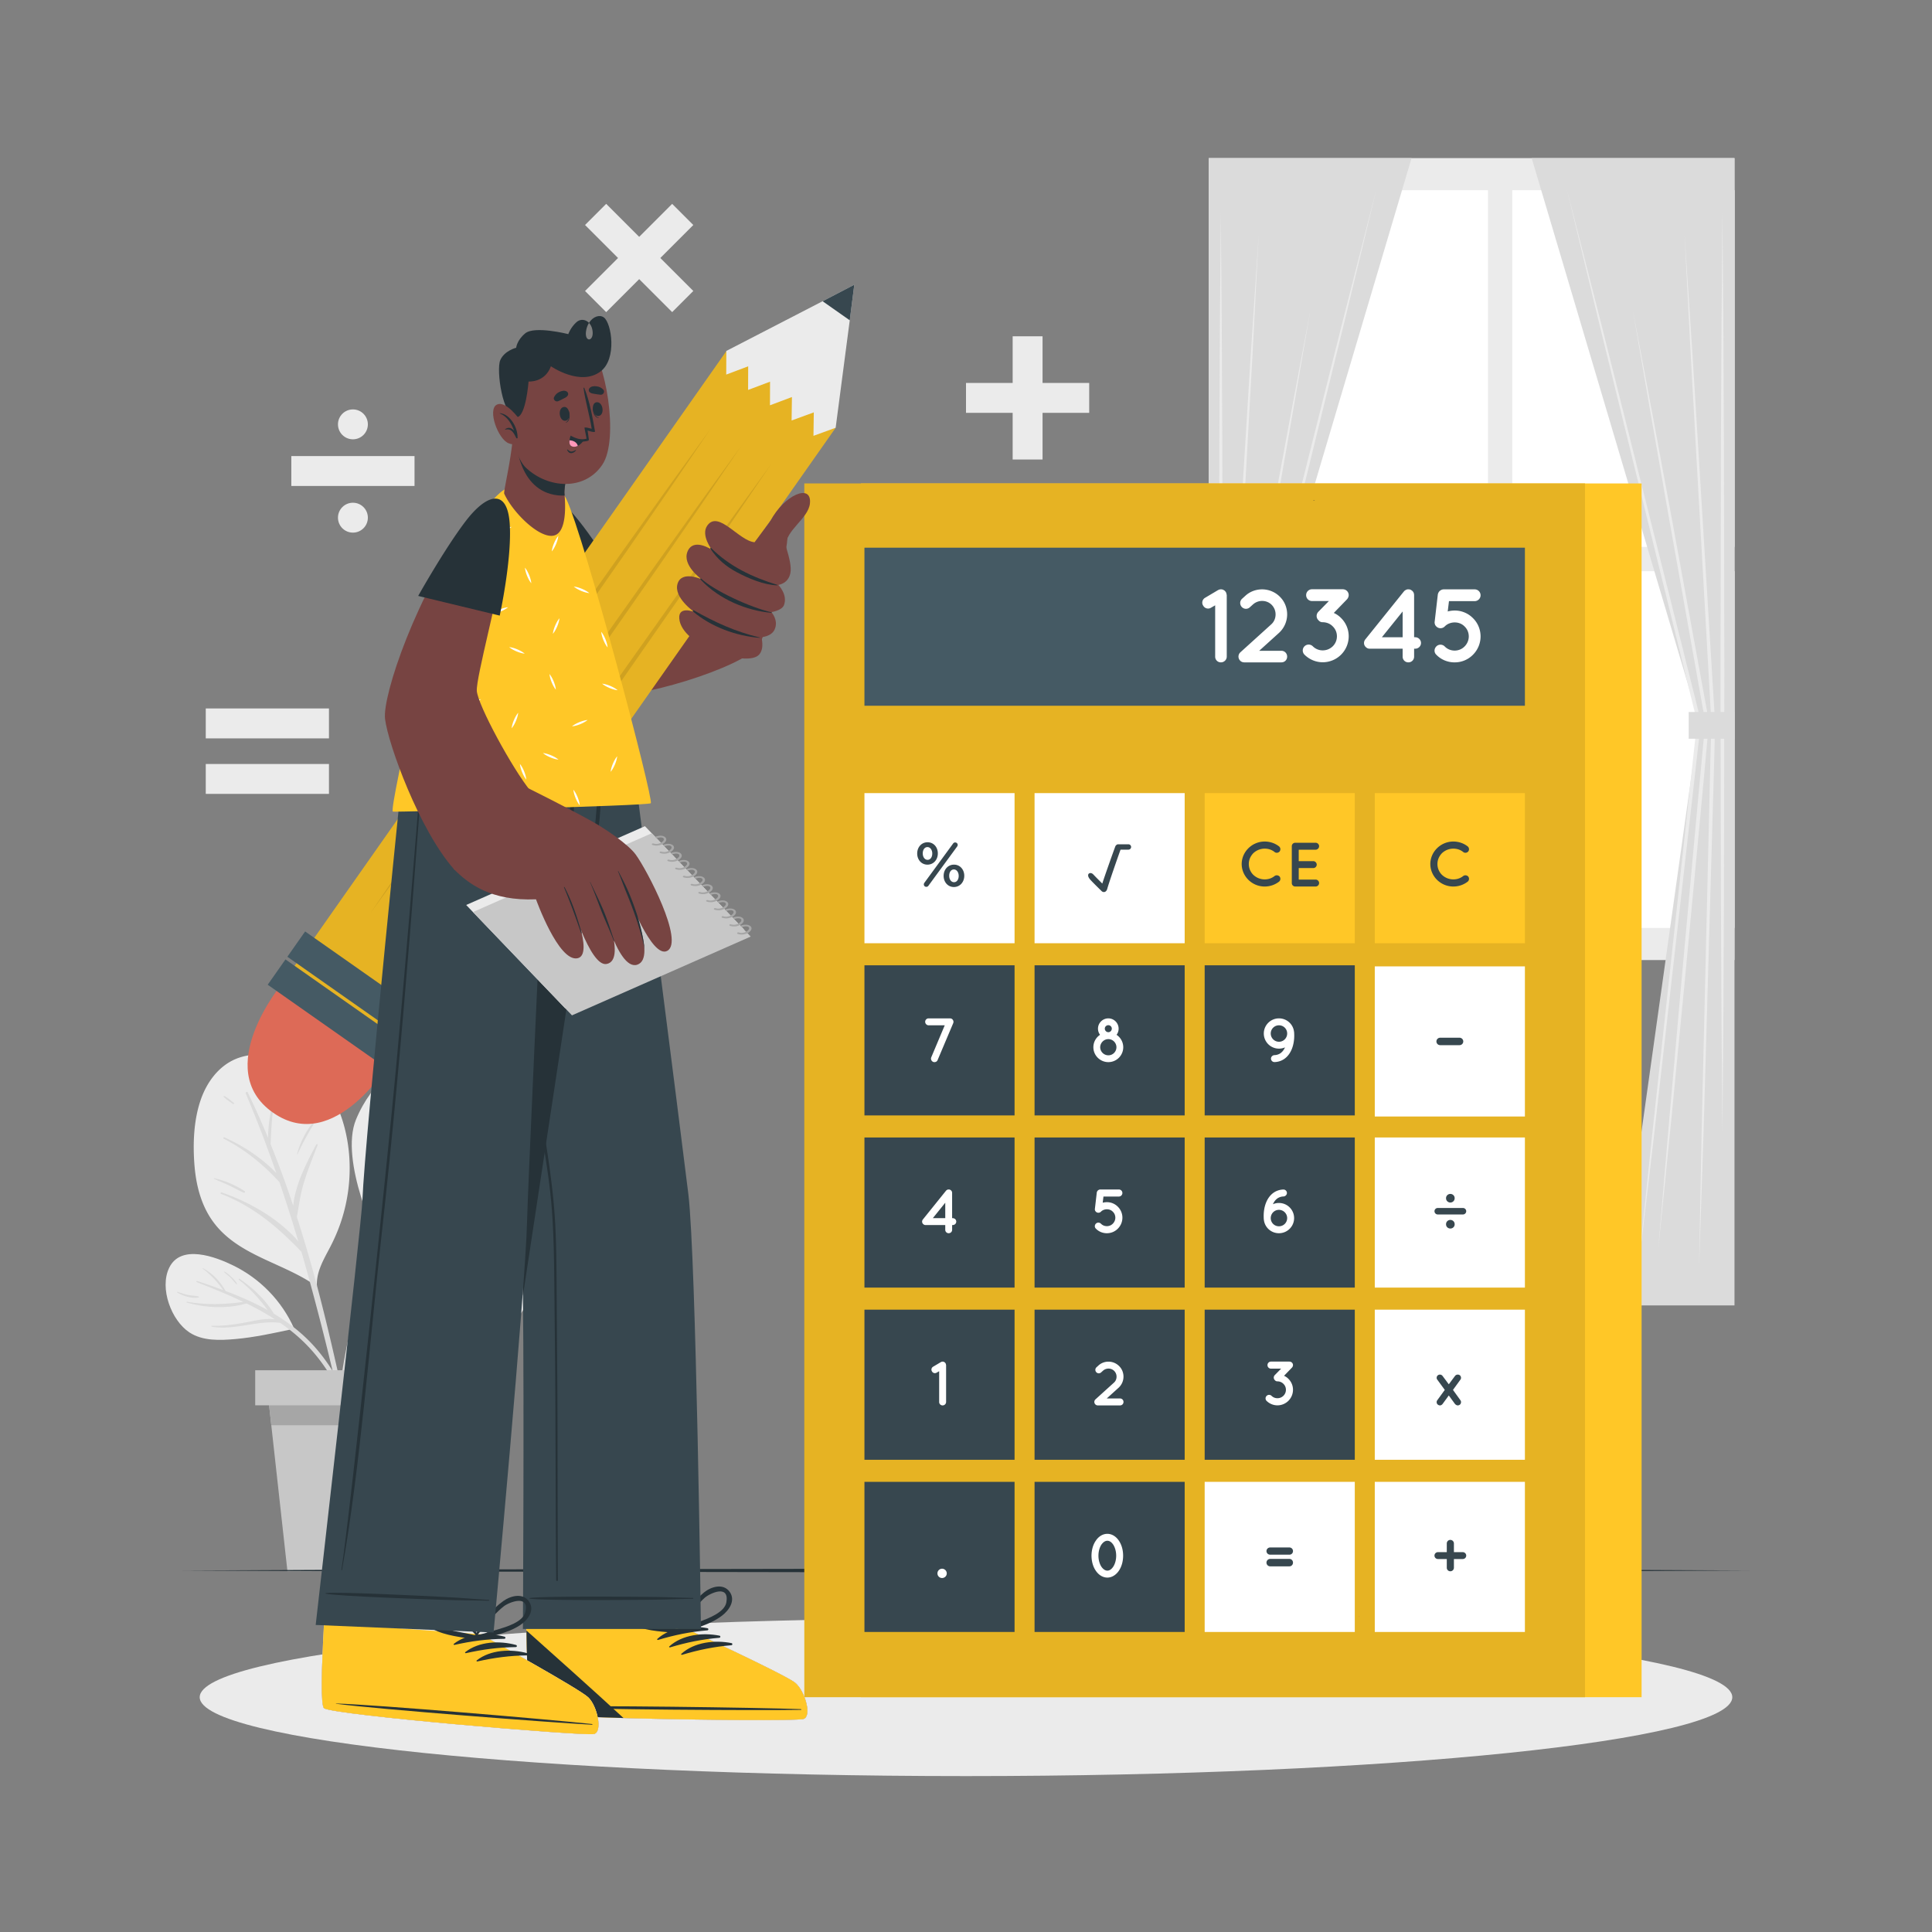 <svg viewBox="0 0 500 500" style="enable-background:new 0 0 500 500" xml:space="preserve" xmlns="http://www.w3.org/2000/svg"><rect x="0" y="0" width="500" height="500" fill="#808080" stroke="none"/><path transform="rotate(-180 380.854 144.688)" style="fill:#ebebeb" d="M312.824 40.915h136.061v207.548H312.824z"></path><path transform="rotate(-180 420.13 95.386)" style="fill:#fff" d="M391.375 49.228h57.51v92.316h-57.51z"></path><path transform="rotate(-180 356.331 95.386)" style="fill:#fff" d="M327.576 49.228h57.51v92.316h-57.51z"></path><path transform="rotate(-180 420.13 193.99)" style="fill:#fff" d="M391.375 147.833h57.51v92.316h-57.51z"></path><path transform="rotate(-180 356.331 193.99)" style="fill:#fff" d="M327.576 147.833h57.51v92.316h-57.51z"></path><path style="fill:#dbdbdb" d="M365.312 40.915h-52.488v296.93h30.38l-21.206-151.092z"></path><path style="fill:#ebebeb" d="m356.218 48.941-8.32 34.511-8.469 34.474-16.949 68.946.011-.174 7.84 72.052 3.914 36.027 3.757 36.045-4.246-35.99-4.088-36.008-8.164-72.017-.01-.088.022-.086 17.271-68.866 8.642-34.431zM315.947 55.032l.243 29.779.14 29.778.117 59.557-.115 59.557-.14 29.779-.245 29.778-.244-29.778-.14-29.779-.115-59.557.116-59.557.14-29.778z"></path><path style="fill:#ebebeb" d="m325.754 60.612-1.629 31.652-1.767 31.644-3.56 63.287.001-.04c.353 11.751.575 23.506.869 35.259l.831 35.26.831 35.26.667 35.264-1.172-35.251-1.009-35.255-1.008-35.255c-.319-11.752-.71-23.503-.971-35.257v-.022l.001-.019 3.876-63.268 1.951-31.633 2.089-31.626z"></path><path style="fill:#ebebeb" d="m332.587 323.631-3.436-34.164-3.327-34.174c-2.131-22.791-4.346-45.574-6.401-68.371l-.006-.066.011-.063 9.732-53.211 4.936-26.592 5.011-26.579-4.594 26.654-4.669 26.641-9.479 53.256.005-.128c2.175 22.787 4.19 45.588 6.289 68.382l3.018 34.202 2.91 34.213z"></path><path transform="rotate(-180 318.75 187.723)" style="fill:#dbdbdb" d="M312.824 184.263h11.853v6.919h-11.853z"></path><path style="fill:#dbdbdb" d="M396.396 40.915h52.489v296.93h-30.38l21.206-151.092z"></path><path style="fill:#ebebeb" d="m405.49 48.941 8.79 34.395 8.641 34.431 17.272 68.866.022.086-.011.088-8.164 72.017-4.088 36.008-4.245 35.99 3.756-36.045 3.914-36.027 7.84-72.052.012.174-16.949-68.946-8.469-34.474zM445.761 55.032l.243 29.779.14 29.778.117 59.557-.115 59.557-.14 29.779-.245 29.778-.245-29.778-.139-29.779-.115-59.557.116-59.557.14-29.778z"></path><path style="fill:#ebebeb" d="m435.954 60.612 2.089 31.625 1.951 31.633 3.876 63.268.001.019v.022c-.26 11.754-.651 23.504-.97 35.257l-1.009 35.255-1.009 35.255-1.172 35.251.667-35.264.831-35.26.831-35.26c.294-11.753.516-23.508.869-35.259l.001.04-3.56-63.287-1.767-31.644-1.629-31.651z"></path><path style="fill:#ebebeb" d="m429.121 323.631 2.909-34.213 3.018-34.202c2.099-22.794 4.113-45.595 6.289-68.382l.005.128-9.479-53.256-4.669-26.641-4.594-26.654 5.011 26.579 4.936 26.592 9.732 53.211.012.063-.006.066c-2.055 22.798-4.27 45.581-6.401 68.371l-3.327 34.174-3.436 34.164z"></path><path style="fill:#dbdbdb" d="M437.031 184.263h11.853v6.919h-11.853z"></path><path style="fill:#ebebeb" d="M90.399 299.46a43.69 43.69 0 0 1-2.14 16.691c-.834 2.502-1.898 4.894-3.139 7.21-1.569 2.963-3.193 5.849-3.117 9.229.307.241-.801.121-.812-.208-8.571-5.794-19.994-7.616-26.249-16.494-2.963-4.203-4.225-9.339-4.62-14.409-.428-5.52-.198-11.577 1.624-16.845 1.536-4.455 4.532-8.637 8.977-10.535 4.587-1.953 10.348-1.317 14.881.483 9.778 3.885 13.926 15.079 14.595 24.878z"></path><path style="fill:#dbdbdb" d="M89.884 366.174c-.91-4.172-1.817-8.344-2.759-12.508-1.846-8.157-3.79-16.292-6.016-24.354a363.445 363.445 0 0 0-4.289-14.374c.544-2.87.893-5.745 1.738-8.583 1.018-3.417 2.365-6.691 3.641-10.013.078-.204-.252-.341-.353-.149-2.374 4.53-5.463 10.323-5.956 15.868a266.159 266.159 0 0 0-5.856-15.965c.191-4.328.356-8.523 1.385-12.814.046-.193-.247-.275-.298-.082-.955 3.595-1.731 7.47-1.751 11.27a215.969 215.969 0 0 0-5.248-11.735c-.169-.348-.656-.043-.511.299 2.869 6.746 5.483 13.61 7.897 20.546-3.784-3.914-8.49-7.02-13.427-9.223-.217-.097-.41.213-.19.326 5.591 2.86 10.178 6.648 14.425 11.237a409.249 409.249 0 0 1 4.88 15.324c-5.185-5.931-12.582-10.141-19.857-12.653-.248-.086-.345.296-.107.389 8.392 3.25 14.692 8.636 20.775 14.992a474.514 474.514 0 0 1 1.767 6.239 752.154 752.154 0 0 1 6.121 23.794c.919 3.817 1.818 7.638 2.696 11.465.944 4.117 1.596 8.437 2.929 12.444.127.383.8.349.749-.101-.439-3.908-1.548-7.799-2.385-11.639z"></path><path style="fill:#dbdbdb" d="M80.737 290.822a22.343 22.343 0 0 0-3.849 7.798c-.02.073.092.125.125.053a69.684 69.684 0 0 1 4.109-7.626c.155-.251-.216-.445-.385-.225zM63.305 308.266c-2.218-1.499-5.218-2.778-7.836-3.329-.072-.015-.126.088-.053.125 1.252.636 2.582 1.116 3.852 1.72 1.276.607 2.51 1.319 3.803 1.883.269.118.485-.229.234-.399zM60.532 285.451c-.773-.603-1.588-1.362-2.465-1.797-.138-.068-.276.098-.166.215.666.716 1.629 1.284 2.423 1.851.157.112.362-.15.208-.269z"></path><path style="fill:#ebebeb" d="M118.105 316.795c-6.546 1.668-13.119 3.189-19.662 4.835-.568.147-10.688-21.241-6.313-31.884 4.044-9.852 12.701-17.005 22.807-20.01 4.682-1.389 10.413-2.485 15.252-1.218 4.302 1.13 7.228 4.801 8.479 8.937 1.704 5.622.806 12.213-.46 17.836-1.176 5.213-3.3 10.31-6.935 14.3-3.597 3.951-8.066 5.905-13.168 7.204z"></path><path style="fill:#dbdbdb" d="M128.264 297.241c-4.201 1.917-8.434 3.259-12.882 4.499-2.785.777-5.897 1.454-8.589 2.735 2.97-5.986 6.201-11.833 9.615-17.619 4.227-1.047 8.697-2.761 11.965-5.597.178-.155-.033-.406-.225-.281-3.543 2.302-7.403 3.616-11.281 5.115a393.856 393.856 0 0 1 2.801-4.662c.264-.431-.326-.893-.64-.476-3.582 4.761-6.836 9.829-9.797 15.081-.498-4.756-.564-9.373-.113-14.173.011-.123-.164-.139-.187-.021-.999 5.056-1.171 10.442-.448 15.551-2.446 4.441-4.695 9-6.735 13.625-.628-2.851-1.479-5.667-2.008-8.538-.761-4.131-1.031-8.32-.443-12.492.017-.122-.163-.138-.187-.021-1.545 7.376-.728 15.806 1.822 22.971a202.975 202.975 0 0 0-3.39 8.391c-5.4 14.37-8.964 29.264-10.341 44.558-.032.353.491.409.545.061 2.345-14.964 6.033-29.806 11.375-43.989 2.097-5.568 4.471-10.961 7.05-16.243 3.865-.98 7.733-2.364 11.537-3.517 3.712-1.125 7.523-2.446 10.692-4.734.124-.088 0-.287-.136-.224z"></path><path style="fill:#dbdbdb" d="M134.535 291.388c-4.012 1.253-7.84 3.077-11.849 4.349-.188.06-.091.357.097.326 4.217-.7 8.416-1.831 11.894-4.443.133-.1-.003-.276-.142-.232zM102.556 281.588c.056-.208-.246-.34-.319-.127-1.228 3.605-2.128 7.447-1.218 11.217.036.148.265.161.28-.007.338-3.749.271-7.413 1.257-11.083zM119.236 273.8c-1.392 1.641-1.964 4.026-1.959 6.136 0 .139.219.229.264.066.564-2.068 1.444-3.938 2.163-5.94.106-.294-.27-.494-.468-.262z"></path><path style="fill:#ebebeb" d="M138.713 331.718c-1.898 6.025-6.409 14.354-13.553 14.42-4.631.044-9.295-.505-13.937-.571-4.971-.077-9.953-.066-14.913.23-.406.022.595-14.886 12.543-22.145 3.347-2.034 7.44-2.678 11.237-3.501 4.346-.944 8.823-1.58 13.278-1.383 2.743.11 5.026.691 6.003 3.501 1.021 2.941.253 6.585-.658 9.449z"></path><path style="fill:#dbdbdb" d="M133.573 324.178a162.438 162.438 0 0 0-8.746 2.53c.779-.807 1.539-1.626 2.408-2.349 1.251-1.04 2.628-1.871 3.971-2.782.112-.076.045-.292-.099-.235-2.65 1.041-5.404 3.216-7.046 5.604a148.835 148.835 0 0 0-10.69 3.888 40.245 40.245 0 0 0-6.845 3.604c.763-1.475 1.458-2.988 2.477-4.309 1.585-2.055 3.731-3.2 5.807-4.659.196-.138.03-.414-.186-.318-4.688 2.083-7.539 5.465-9.317 10.104-2.451 1.748-4.694 3.788-6.777 6.154-7.905 8.979-14.13 20.925-14.153 33.115-.001.291.466.373.522.071 2.243-12.108 7.025-22.982 15.075-32.38a40.1 40.1 0 0 1 1.738-1.897c2.174-.228 4.327-.518 6.531-.485 2.544.038 5.067.374 7.599.58 4.171.339 8.783.388 12.545-1.71.166-.092.054-.381-.132-.313-8.387 3.05-17.184-.819-25.591 1 3.587-3.44 7.661-6.032 12.398-7.996.256-.106.514-.205.771-.309 5.382.647 11.066 2.049 16.307.3.156-.052.093-.288-.068-.248-5.065 1.265-9.923-.326-14.921-.579 5.443-2.119 10.989-3.805 16.45-5.909.458-.18.469-.6-.028-.472z"></path><path style="fill:#dbdbdb" d="M135.948 329.477c-2.628.432-5.193.446-7.835.594-.06.003-.079.095-.015.109 2.576.579 5.395.222 7.904-.505.13-.037.074-.219-.054-.198zM118.253 324.31c-1.429.494-2.759 1.706-3.878 2.696-.136.121.047.366.197.256a43.05 43.05 0 0 1 2.017-1.37c.623-.402 1.318-.722 1.889-1.195.178-.148-.012-.461-.225-.387z"></path><path style="fill:#ebebeb" d="M76.067 343.708c.088.198-.198.384-.307.176-.011 0-.011 0-.011-.011-.044.055-.099.11-.187.121-4.828 1.042-9.679 2.107-14.595 2.546-3.951.351-8.505.571-11.962-1.723-4.686-3.106-7.769-11.413-5.234-16.691 2.996-6.266 12.027-2.864 16.559-.637 6.969 3.402 12.565 9.152 15.737 16.219z"></path><path style="fill:#dbdbdb" d="M79.571 346.605c-2.658-2.6-5.598-4.766-8.715-6.634-2.137-3.627-5.416-6.639-8.838-9.007-.171-.118-.318.153-.16.274 2.95 2.271 5.253 4.936 7.447 7.834-3.487-1.945-7.174-3.548-10.934-4.973-1.309-2.402-3.442-4.648-5.873-5.885-.049-.025-.111.043-.062.081 2.12 1.66 3.822 3.383 5.305 5.567a193.115 193.115 0 0 0-6.708-2.345c-.202-.067-.278.24-.087.314 3.992 1.56 8.073 3.205 12.028 5.102-4.993.67-9.489.825-14.567-.043-.133-.023-.192.168-.057.207 4.9 1.398 10.517 1.657 15.456.231 2.523 1.24 4.986 2.593 7.331 4.106-1.963-.255-3.937.089-5.925.485-3.469.689-6.861 1.301-10.412 1.179-.132-.004-.167.213-.032.236 6.04 1.039 11.752-1.706 17.739-.992 2.217 1.524 4.314 3.206 6.235 5.092 3.762 3.693 6.773 8.107 9.094 12.831 2.52 5.129 3.887 10.567 5.924 15.866a.193.193 0 0 0 .372-.103c-1.745-10.449-6.948-21.974-14.561-29.423z"></path><path style="fill:#dbdbdb" d="M61.353 332.275c-.352-.721-.968-1.335-1.547-1.877-.506-.474-1.124-1.087-1.783-1.335-.061-.023-.094.059-.058.1.495.562 1.185.974 1.719 1.512.539.542.984 1.176 1.529 1.708.075.075.184-.018.14-.108zM51.39 335.519c-.895-.225-1.844-.209-2.754-.395-.922-.188-1.778-.517-2.67-.8-.117-.037-.186.135-.083.196 1.47.873 3.79 1.616 5.507 1.279.144-.027.135-.247 0-.28z"></path><path style="fill:#c7c7c7" d="m108.297 357.671-.985 11.188-3.343 37.772H74.388l-4.177-37.772-1.233-11.188z"></path><path style="fill:#a6a6a6" d="m108.297 357.671-.985 11.188H70.211l-1.233-11.188z"></path><path style="fill:#c7c7c7" d="M66.048 354.62h45.178v9.076H66.048z"></path><path style="fill:#ebebeb" d="M250 99.107h31.886v7.737H250z"></path><path transform="rotate(90 265.943 102.976)" style="fill:#ebebeb" d="M250 99.107h31.886v7.737H250z"></path><path style="fill:#ebebeb" d="M75.392 118.031h31.886v7.737H75.392z"></path><circle style="fill:#ebebeb" r="3.869" cy="109.825" cx="91.335"></circle><circle style="fill:#ebebeb" r="3.869" cy="133.974" cx="91.335"></circle><path transform="rotate(-45.001 165.421 66.77)" style="fill:#ebebeb" d="M149.478 62.899h31.886v7.737h-31.886z"></path><path transform="rotate(45.001 165.423 66.766)" style="fill:#ebebeb" d="M149.478 62.899h31.886v7.737h-31.886z"></path><path style="fill:#ebebeb" d="M53.251 197.72h31.886v7.737H53.251zM53.251 183.352h31.886v7.737H53.251zM448.314 439.233c0 11.277-88.788 20.418-198.314 20.418S51.686 450.51 51.686 439.233 140.474 418.814 250 418.814s198.314 9.142 198.314 20.419z"></path><path style="fill:#263238" d="m46.985 406.445 50.754-.243 50.754-.088L250 405.946l101.507.167 50.754.087 50.754.245-50.754.245-50.754.088-101.507.166-101.507-.168-50.754-.088z"></path><path style="fill:#ffc727" d="M222.797 125.115h202.047v314.118H222.797z"></path><path style="fill:#ffc727" d="M208.157 125.115h202.047v314.118H208.157z"></path><path style="opacity:.1" d="M208.157 125.115h202.047v314.118H208.157z"></path><path style="fill:#fff" d="M223.718 205.258h38.851v38.851h-38.851zM267.743 205.258h38.851v38.851h-38.851z"></path><path style="fill:#ffc727" d="M311.768 205.258h38.851v38.851h-38.851zM355.793 205.258h38.851v38.851h-38.851z"></path><path style="fill:#37474f" d="M223.718 249.818h38.851v38.851h-38.851zM267.743 249.818h38.851v38.851h-38.851zM311.768 249.818h38.851v38.851h-38.851z"></path><path style="fill:#fff" d="M355.793 250.099h38.851v38.851h-38.851z"></path><path style="fill:#37474f" d="M223.718 294.379h38.851v38.851h-38.851zM267.743 294.379h38.851v38.851h-38.851zM311.768 294.379h38.851v38.851h-38.851z"></path><path style="fill:#fff" d="M355.793 294.379h38.851v38.851h-38.851z"></path><path style="fill:#37474f" d="M223.718 338.939h38.851v38.851h-38.851zM267.743 338.939h38.851v38.851h-38.851zM311.768 338.939h38.851v38.851h-38.851z"></path><path style="fill:#fff" d="M355.793 338.939h38.851v38.851h-38.851z"></path><path style="fill:#37474f" d="M223.718 383.5h38.851v38.851h-38.851zM267.743 383.5h38.851v38.851h-38.851z"></path><path style="fill:#fff" d="M311.768 383.5h38.851v38.851h-38.851zM355.793 383.5h38.851v38.851h-38.851z"></path><path style="fill:#37474f" d="M237.371 220.906v-.032c0-1.585 1.083-2.895 2.685-2.895 1.601 0 2.652 1.31 2.652 2.863v.032c0 1.569-1.067 2.895-2.685 2.895-1.585 0-2.652-1.311-2.652-2.863zm3.898 0v-.032c0-.906-.518-1.65-1.246-1.65-.76 0-1.213.744-1.213 1.618v.032c0 .922.518 1.65 1.246 1.65.76-.001 1.213-.745 1.213-1.618zm-2.038 7.553 7.424-10.141c.113-.194.323-.291.55-.291.356 0 .647.275.647.631a.728.728 0 0 1-.146.42l-7.424 10.141a.663.663 0 0 1-.566.292.622.622 0 0 1-.631-.631c0-.162.065-.308.146-.421zm4.982-1.763v-.032c0-1.585 1.083-2.895 2.685-2.895 1.585 0 2.653 1.31 2.653 2.863v.033c0 1.569-1.083 2.895-2.685 2.895-1.586-.001-2.653-1.311-2.653-2.864zm3.898 0v-.032c0-.906-.518-1.65-1.246-1.65-.76 0-1.213.744-1.213 1.617v.033c0 .922.518 1.649 1.245 1.649.761.001 1.214-.743 1.214-1.617zM321.346 223.607c.017-3.203 2.701-5.807 5.936-5.823 1.423 0 2.717.469 3.736 1.262.388.323.452.89.161 1.294-.323.404-.922.469-1.294.178-.711-.582-1.6-.89-2.603-.89a4.283 4.283 0 0 0-2.912 1.165c-.728.744-1.181 1.714-1.181 2.814s.453 2.103 1.181 2.814a4.288 4.288 0 0 0 2.912 1.165c1.003 0 1.876-.308 2.603-.89.372-.275.971-.211 1.294.178.291.404.227.987-.161 1.294a6.059 6.059 0 0 1-3.736 1.262c-3.235 0-5.92-2.604-5.936-5.823zM334.315 228.54v-9.543c0-.501.388-.89.89-.89h5.289c.469 0 .89.389.89.89a.913.913 0 0 1-.89.906h-4.384v2.96h3.768c.485 0 .89.42.89.89a.9.9 0 0 1-.89.906h-3.768v2.976h4.384c.469 0 .89.404.89.906a.91.91 0 0 1-.89.89h-5.241c-.032 0-.032-.016-.032-.016l-.016.016a.889.889 0 0 1-.89-.891zM370.165 223.607c.017-3.203 2.701-5.807 5.937-5.823 1.423 0 2.717.469 3.736 1.262.388.323.452.89.161 1.294-.323.404-.922.469-1.294.178-.711-.582-1.601-.89-2.603-.89a4.279 4.279 0 0 0-2.911 1.165c-.729.744-1.182 1.714-1.182 2.814s.453 2.103 1.182 2.814a4.283 4.283 0 0 0 2.911 1.165c1.003 0 1.876-.308 2.603-.89.372-.275.971-.211 1.294.178.291.404.227.987-.161 1.294a6.059 6.059 0 0 1-3.736 1.262c-3.236 0-5.92-2.604-5.937-5.823z"></path><path style="fill:#fff" d="m246.695 264.784-4.043 9.56c-.129.339-.453.533-.825.533a.886.886 0 0 1-.339-.065c-.453-.21-.663-.728-.485-1.165l3.494-8.297h-4.173c-.485 0-.89-.421-.89-.906 0-.501.404-.89.89-.89h5.548c.048 0 .097 0 .162.017.113.017.227.081.34.13l.048.048a.127.127 0 0 1 .064.065c.017.033.049.049.065.065a.22.22 0 0 0 .048.064.164.164 0 0 1 .033.081c.016.032.032.048.064.081 0 .016.016.064.016.08.016.033.016.049.032.081.017.113.017.243 0 .356a2.232 2.232 0 0 1-.049.162zM290.696 271.027a3.86 3.86 0 0 1-3.85 3.85c-2.135 0-3.882-1.73-3.882-3.85 0-1.342.679-2.522 1.73-3.219a2.613 2.613 0 0 1-.534-1.601c0-1.456 1.197-2.653 2.685-2.653a2.664 2.664 0 0 1 2.652 2.653 2.61 2.61 0 0 1-.534 1.601 3.883 3.883 0 0 1 1.733 3.219zm-1.763 0c0-1.148-.938-2.103-2.086-2.103-1.165 0-2.103.954-2.119 2.103a2.12 2.12 0 0 0 2.119 2.087 2.091 2.091 0 0 0 2.086-2.087zm-3.009-4.819c0 .501.404.922.922.922.485 0 .89-.421.89-.922a.898.898 0 0 0-.89-.89c-.517 0-.922.405-.922.89zM327.07 267.47a3.921 3.921 0 0 1 3.931-3.915 3.903 3.903 0 0 1 3.897 3.511c0 .016 0 .016.017.032.016.307.032.614.032.922 0 1.083-.162 2.248-.566 3.315-.404 1.067-1.067 2.087-2.086 2.766a4.633 4.633 0 0 1-2.427.761.902.902 0 0 1-.938-.857c-.017-.485.371-.89.873-.939a2.96 2.96 0 0 0 1.521-.453 3.303 3.303 0 0 0 1.019-1.132c.081-.129.146-.274.211-.421a3.805 3.805 0 0 1-1.553.324 3.921 3.921 0 0 1-3.931-3.914zm1.795 0c0 1.164.954 2.135 2.136 2.135 1.181 0 2.118-.971 2.118-2.135a2.105 2.105 0 0 0-2.118-2.119 2.12 2.12 0 0 0-2.136 2.119z"></path><path style="fill:#37474f" d="M371.744 269.533a.97.97 0 0 1 .954-.971h5.041a.97.97 0 0 1 .954.971.966.966 0 0 1-.954.954h-5.041a.967.967 0 0 1-.954-.954z"></path><path style="fill:#fff" d="M247.479 316.148c0 .501-.404.89-.906.89h-.162v1.229c0 .502-.388.89-.89.89a.878.878 0 0 1-.89-.89v-1.229h-5.095a.797.797 0 0 1-.55-.194.867.867 0 0 1-.146-1.246l5.985-7.439c.016 0 .016-.017.032-.032.016-.017.032-.033.048-.066a.176.176 0 0 0 .081-.048c.016-.017.048-.032.064-.049.033-.017.049-.032.097-.032.016-.032.032-.049.064-.049.017-.016.049-.016.097-.032.016 0 .049 0 .065-.017h.274a.139.139 0 0 0 .081.017c.017.017.065.017.097.032.016 0 .049.017.065.017.032.032.065.048.081.064.033.017.049.032.081.049 0 0 .016 0 .016.016.016 0 .049.017.049.032l.064.066c.016.016.032.048.048.064s.033.032.065.081c0 .016.016.048.032.064.016.032.016.049.032.097 0 .017.017.049.017.065.016.032.016.048.016.097 0 .032.016.049.016.081v6.583h.162c.506 0 .91.404.91.889zm-2.846-4.884-3.219 3.995h3.219v-3.995zM289.296 312.299a3.963 3.963 0 0 1 1.181 2.847 4.018 4.018 0 0 1-1.181 2.83 3.952 3.952 0 0 1-2.831 1.181h-.032c-1.003 0-2.054-.388-2.815-1.181-.371-.34-.371-.922 0-1.294.34-.355.939-.355 1.294 0 .421.437.971.647 1.553.647.55 0 1.116-.211 1.537-.647.421-.42.647-.986.647-1.536 0-.583-.21-1.133-.647-1.553-.42-.436-.97-.631-1.537-.631-.55 0-1.132.194-1.553.631a.92.92 0 0 1-1.294 0c-.064-.065-.113-.146-.178-.211 0-.032 0-.048-.016-.048a.125.125 0 0 0-.032-.081c0-.049-.017-.081-.017-.113 0-.017-.016-.017-.016-.032a.792.792 0 0 1 0-.275l.485-4.188a.978.978 0 0 1 .404-.647c.033-.016.049-.016.065-.032.016-.017.032-.017.048-.032a.903.903 0 0 1 .42-.098h4.771c.518 0 .922.405.922.923a.918.918 0 0 1-.922.905h-3.978l-.194 1.602a4.122 4.122 0 0 1 1.083-.146 3.942 3.942 0 0 1 2.833 1.179zM334.915 315.242c0 2.167-1.764 3.914-3.931 3.914a3.902 3.902 0 0 1-3.898-3.51c0-.016 0-.016-.016-.032a16.702 16.702 0 0 1-.032-.922c0-1.084.161-2.248.565-3.315.404-1.067 1.068-2.087 2.087-2.767a4.638 4.638 0 0 1 2.426-.76.901.901 0 0 1 .939.857c.017.485-.372.89-.873.938a2.96 2.96 0 0 0-1.52.453 3.319 3.319 0 0 0-1.02 1.133 3.226 3.226 0 0 0-.21.42 3.817 3.817 0 0 1 1.553-.323 3.921 3.921 0 0 1 3.93 3.914zm-1.796 0a2.144 2.144 0 0 0-2.135-2.135c-1.181 0-2.119.971-2.119 2.135 0 1.181.939 2.119 2.119 2.119a2.119 2.119 0 0 0 2.135-2.119z"></path><path style="fill:#37474f" d="M372.082 314.304c-.469 0-.841-.388-.841-.841s.372-.841.841-.841h6.534c.47 0 .842.388.842.841s-.372.841-.842.841h-6.534zm4.383-4.253v.08c0 .599-.501 1.084-1.115 1.084-.615 0-1.116-.485-1.116-1.084v-.08c0-.583.501-1.068 1.116-1.068.614-.001 1.115.485 1.115 1.068zm0 6.744v.081c0 .599-.501 1.067-1.115 1.067-.615 0-1.116-.469-1.116-1.067v-.081c0-.599.501-1.084 1.116-1.084.614 0 1.115.485 1.115 1.084z"></path><path style="fill:#fff" d="M244.851 353.284v9.543a.9.9 0 0 1-.906.89.878.878 0 0 1-.89-.89v-7.957l-.647.371a.863.863 0 0 1-1.213-.323c-.275-.404-.129-.971.291-1.213l1.989-1.181c.017-.017.049-.017.065-.032.032 0 .048-.032.081-.049.032 0 .064-.016.097-.016.016-.017.049-.017.065-.017.032-.017.081-.017.113-.017h.177c.016.017.049.017.065.017.048 0 .064.017.097.032.016 0 .049 0 .065.017.048.032.064.048.097.048a.205.205 0 0 0 .064.049c.016.017.048.032.065.049.032.016.048.048.064.064.016.017.032.032.049.065l.064.065.016.032c0 .016.016.032.016.048.016.032.032.049.032.081.017.032.017.064.033.081 0 .032.016.064.016.081 0 .048 0 .081.032.113a.28.28 0 0 1 .003.049zM290.76 362.827c0 .502-.388.89-.89.89h-5.759a.87.87 0 0 1-.663-.291.896.896 0 0 1 .048-1.262l4.788-4.335c.469-.42.679-.97.679-1.553a2.09 2.09 0 0 0-.534-1.406 2.051 2.051 0 0 0-1.553-.68c-.501 0-1.003.178-1.407.533l-.501.453a.88.88 0 0 1-1.262-.064.896.896 0 0 1 .065-1.262l.501-.453c.728-.679 1.683-1.003 2.604-1.003 1.051 0 2.119.438 2.879 1.278.679.727 1.003 1.682 1.003 2.603a3.897 3.897 0 0 1-1.278 2.88l-3.057 2.766h3.445a.892.892 0 0 1 .892.906zM333.442 356.843a3.953 3.953 0 0 1 1.182 2.831 4.031 4.031 0 0 1-4.029 4.028 4.018 4.018 0 0 1-2.83-1.181.916.916 0 0 1 1.294-1.294c.421.42.971.631 1.536.631.566 0 1.116-.211 1.553-.631.438-.438.648-.987.648-1.553s-.21-1.116-.648-1.537c-.42-.436-.97-.631-1.536-.646a.802.802 0 0 1-.663-.291c-.017 0-.017 0-.017-.017a.918.918 0 0 1-.032-1.294l1.65-1.683h-2.62a.908.908 0 0 1-.906-.922c0-.501.404-.905.906-.905h4.771c.518 0 .923.404.923.905a.987.987 0 0 1-.113.438c-.049.08-.098.161-.162.226l-2.038 2.104c.42.192.808.451 1.131.791z"></path><path style="fill:#37474f" d="m377.953 357.053-1.925 2.653 1.925 2.669c.275.355.178.922-.161 1.164a.913.913 0 0 1-.518.178c-.259 0-.502-.146-.712-.355l-1.617-2.216-1.618 2.216c-.178.21-.404.355-.663.355a.868.868 0 0 1-.518-.178c-.372-.242-.453-.809-.178-1.164l1.941-2.669-1.941-2.653c-.275-.339-.194-.889.178-1.147a.85.85 0 0 1 1.181.178l1.618 2.167 1.617-2.167a.908.908 0 0 1 1.229-.178c.34.258.437.808.162 1.147z"></path><path style="fill:#fff" d="M243.808 405.98c.663 0 1.213.55 1.213 1.214 0 .663-.55 1.196-1.213 1.196a1.193 1.193 0 0 1-1.197-1.196 1.207 1.207 0 0 1 1.197-1.214zM282.479 402.616c.016-1.487.388-2.83 1.1-3.865.679-1.035 1.73-1.796 3.008-1.796 1.245 0 2.313.761 2.992 1.796.695 1.035 1.083 2.378 1.083 3.865 0 1.473-.388 2.831-1.083 3.866-.679 1.019-1.747 1.795-2.992 1.795-1.278 0-2.329-.776-3.008-1.795-.712-1.035-1.084-2.393-1.1-3.866zm6.389 0c0-1.164-.323-2.184-.776-2.879-.469-.679-1.002-1.003-1.504-.986-.502-.017-1.051.308-1.537.986-.453.695-.776 1.715-.776 2.879 0 1.148.324 2.184.776 2.863.485.695 1.035 1.003 1.537 1.003.501 0 1.035-.308 1.504-1.003.452-.679.776-1.714.776-2.863z"></path><path style="fill:#37474f" d="M327.763 401.415c0-.506.427-.933.961-.933h4.967c.534 0 .933.427.933.933 0 .535-.4.935-.933.935h-4.967c-.534 0-.961-.399-.961-.935zm0 2.991c0-.534.427-.961.961-.961h4.967c.534 0 .933.427.933.961 0 .535-.4.962-.933.962h-4.967a.957.957 0 0 1-.961-.962zM374.428 403.474h-2.297a.887.887 0 0 1-.89-.89c0-.485.404-.89.89-.89h2.297v-2.248c0-.518.404-.922.922-.922.501 0 .922.404.922.922v2.248h2.297c.484 0 .89.404.89.89 0 .502-.405.89-.89.89h-2.297v2.248a.922.922 0 0 1-.922.922.911.911 0 0 1-.922-.922v-2.248zM292.73 219.195a.692.692 0 0 1-.692.692h-2.04c-.849 2.354-2.991 8.502-3.471 10.246-.092.24-.203.425-.351.545a.743.743 0 0 1-.471.185.855.855 0 0 1-.646-.286s-2.16-2.105-2.834-2.853c-.969-1.062-.545-1.569-.406-1.652a.772.772 0 0 1 .388-.129c.185 0 .388.083.609.231l.702.729c.203.212.397.406.582.591l.554.554.618.618c.508-1.634 2.788-8.077 3.397-9.684v-.009a.956.956 0 0 1 .194-.231.672.672 0 0 1 .517-.24h2.659a.692.692 0 0 1 .691.693z"></path><path style="fill:#455a64" d="M223.718 141.742h170.926v40.903H223.718z"></path><path style="fill:#fff" d="M317.482 154.01v15.926c0 .837-.702 1.484-1.512 1.484a1.463 1.463 0 0 1-1.484-1.484v-13.281l-1.08.621a1.35 1.35 0 0 1-.756.216c-.513 0-.999-.27-1.269-.756-.459-.675-.216-1.62.486-2.024l3.32-1.971c.027-.027.081-.027.108-.054.054 0 .081-.054.135-.081.054 0 .108-.027.162-.027.027-.027.081-.027.108-.027.054-.027.135-.027.189-.027h.297c.027.027.081.027.108.027.081 0 .108.027.162.054.027 0 .081 0 .108.027.081.054.108.081.162.081.027.027.054.054.108.081.027.027.081.054.108.081.054.027.081.081.108.108.027.027.054.054.081.108l.108.108.027.054c0 .027.027.054.027.081.027.054.054.08.054.135.027.054.027.108.054.135 0 .054.027.108.027.135 0 .081 0 .135.054.189v.081zM333.113 169.936c0 .837-.647 1.484-1.484 1.484H322.02c-.405 0-.837-.162-1.107-.486a1.492 1.492 0 0 1 .081-2.105l7.99-7.234c.783-.702 1.134-1.62 1.134-2.591 0-.864-.297-1.674-.891-2.349-.702-.783-1.647-1.134-2.592-1.134-.837 0-1.674.297-2.349.891l-.836.755c-.621.567-1.539.513-2.105-.108-.54-.621-.514-1.539.107-2.105l.837-.755c1.215-1.134 2.808-1.674 4.346-1.674 1.755 0 3.536.729 4.805 2.132 1.134 1.215 1.674 2.808 1.674 4.346a6.497 6.497 0 0 1-2.133 4.805l-5.102 4.616h5.75c.837 0 1.484.675 1.484 1.512zM347.072 159.948a6.599 6.599 0 0 1 1.971 4.724c0 1.7-.648 3.428-1.971 4.75a6.726 6.726 0 0 1-4.751 1.971c-1.7 0-3.428-.675-4.724-1.971a1.53 1.53 0 0 1 0-2.159 1.532 1.532 0 0 1 2.16 0 3.59 3.59 0 0 0 2.564 1.053c.945 0 1.863-.351 2.592-1.053a3.615 3.615 0 0 0 1.08-2.591c0-.945-.352-1.863-1.08-2.564-.702-.729-1.619-1.053-2.564-1.08a1.33 1.33 0 0 1-1.106-.486c-.027 0-.027 0-.027-.027-.621-.594-.621-1.538-.054-2.159l2.753-2.807h-4.373a1.515 1.515 0 0 1-1.511-1.538 1.51 1.51 0 0 1 1.511-1.512h7.963c.864 0 1.539.675 1.539 1.512 0 .27-.081.513-.19.729-.08.135-.161.27-.269.378l-3.401 3.509a6.095 6.095 0 0 1 1.888 1.321zM367.753 166.399c0 .836-.675 1.484-1.512 1.484h-.27v2.052c0 .837-.648 1.484-1.484 1.484a1.464 1.464 0 0 1-1.485-1.484v-2.052H354.5c-.324 0-.648-.081-.918-.324-.675-.513-.756-1.431-.243-2.079l9.987-12.417c.027 0 .027-.027.054-.054s.055-.054.081-.108a.289.289 0 0 0 .135-.081c.027-.027.081-.054.108-.081.054-.027.081-.054.162-.054.027-.054.054-.081.107-.081.027-.027.081-.027.162-.054.027 0 .081 0 .108-.027H364.703a.243.243 0 0 0 .135.027c.027.027.108.027.162.054.026 0 .081.027.107.027.055.054.108.081.136.108.054.027.08.054.135.081 0 0 .026 0 .026.027.027 0 .081.027.081.054l.108.108c.027.027.054.081.081.108.026.027.054.054.107.135a.2.2 0 0 0 .055.108c.026.054.026.081.054.162 0 .027.027.081.027.108.026.054.026.081.026.162 0 .054.027.081.027.135V164.913h.27c.838.002 1.513.676 1.513 1.486zm-4.751-8.151-5.371 6.667h5.371v-6.667zM381.2 159.975c1.322 1.295 1.971 3.023 1.971 4.751a6.711 6.711 0 0 1-1.971 4.724 6.599 6.599 0 0 1-4.724 1.971h-.055c-1.673 0-3.428-.648-4.696-1.971-.621-.566-.621-1.539 0-2.159.566-.594 1.565-.594 2.159 0 .702.729 1.62 1.08 2.592 1.08.917 0 1.862-.351 2.564-1.08a3.67 3.67 0 0 0 1.079-2.564c0-.972-.351-1.889-1.079-2.591-.702-.728-1.62-1.053-2.564-1.053-.918 0-1.89.324-2.592 1.053a1.53 1.53 0 0 1-2.159 0c-.108-.108-.189-.243-.297-.351 0-.054 0-.081-.027-.081a.201.201 0 0 0-.054-.135c0-.081-.027-.135-.027-.189 0-.027-.026-.027-.026-.054a1.308 1.308 0 0 1 0-.459l.81-6.991c.081-.459.324-.837.675-1.08.054-.027.081-.027.107-.054.027-.027.055-.027.081-.054a1.5 1.5 0 0 1 .702-.162h7.963c.864 0 1.539.675 1.539 1.539 0 .81-.675 1.512-1.539 1.512h-6.641l-.323 2.672a6.946 6.946 0 0 1 1.809-.243 6.588 6.588 0 0 1 4.723 1.969z"></path><path style="fill:#263238" d="M340.31 129.43s-.15.03-.4.1a.24.24 0 0 1 .07-.12h.01c.2.02.32.02.32.02z"></path><path style="fill:none;stroke:#ff98b9;stroke-width:0;stroke-linecap:round;stroke-linejoin:round" d="M371.34 178.045v-.005M371.34 178.045v-.005"></path><path style="fill:#dd6a57" d="M351.82 418.33c-.06 0-.12.01-.18.02v-.13c.06.03.12.07.18.11z"></path><path style="fill:#774442" d="M138.282 134.351c1.735 12.858 11.314 43.394 18.465 45.336 6.658 1.808 35.937-6.916 39.704-12.725 2.018-3.111 10.003-31.671 6.425-29.963-4.518 2.156-37.666 18.916-39.029 18.573-2.875-.723-8.49-12.061-13.341-18.401-10.58-13.826-13.034-8.824-12.224-2.82z"></path><path style="fill:#263238" d="m158.283 147.122-15.011 13.751s-5.312-19.648-5.913-28.738c-.6-9.089 6.843-8.066 20.924 14.987z"></path><path style="fill:#dd6a57" d="M101.189 274.521s-14.506 24.685-30.535 13.428c-16.029-11.258 2.269-33.28 2.269-33.28l28.266 19.852z"></path><path transform="scale(-1) rotate(35.081 579.442 -456.445)" style="fill:#ffc727" d="M126.992 82.468h34.54v201.339h-34.54z"></path><path transform="scale(-1) rotate(35.081 579.442 -456.445)" style="opacity:.1" d="M126.992 82.468h34.54v201.339h-34.54z"></path><path transform="scale(-1) rotate(35.081 832.54 -278.697)" style="fill:#455a64" d="M67.918 259.129h40.332v8.003H67.918z"></path><path transform="scale(-1) rotate(35.081 809.637 -294.786)" style="fill:#455a64" d="M73.002 251.889h40.333v8.004H73.002z"></path><path style="fill:#ebebeb" d="m187.969 90.826 24.919-12.868 8.2-4.271-1.173 9.207-3.647 27.807-5.744 2.095s.102-5.964.084-6.07l-5.743 2.096s.102-5.964.084-6.071l-5.682 2.139s.04-6.008.022-6.114l-5.682 2.139s.04-6.008.021-6.114l-5.681 2.14c0-.001.041-6.009.022-6.115z"></path><path style="fill:#37474f" d="m212.889 77.957 8.2-4.271-1.174 9.207z"></path><g style="opacity:.1"><path d="M111.507 245.504c7.152-10.586 14.404-21.101 21.672-31.605l21.916-31.434 22.129-31.284 11.14-15.589 11.237-15.521-10.787 15.837-10.884 15.769-21.918 31.432-22.131 31.283c-7.413 10.402-14.843 20.792-22.374 31.112zM103.689 240.91c7.152-10.586 14.404-21.101 21.672-31.605l21.917-31.434 22.129-31.284 11.14-15.589 11.237-15.521-10.787 15.837-10.884 15.769-21.918 31.432-22.13 31.283c-7.416 10.402-14.846 20.793-22.376 31.112zM95.87 236.317c7.152-10.586 14.404-21.101 21.672-31.605l21.917-31.433 22.129-31.284 11.14-15.589 11.237-15.521-10.787 15.837-10.884 15.769-21.918 31.432-22.131 31.283c-7.414 10.4-14.844 20.791-22.375 31.111z"></path></g><path style="fill:#774442" d="M201.718 134.861c.545 4.271 3.46 10.309 2.834 13.447-.565 2.834-3.143 3.051-3.143 3.051s2.521 2.489 1.483 5.244c-.534 1.417-3.267 1.809-3.267 1.809s1.933 2.083.859 4.475c-.856 1.906-3.466 2.014-3.466 2.014s.923 2.862-.571 4.525c-3.031 3.371-20.077-2.209-20.654-9.35-.269-3.328 3.82-1.739 3.82-1.739s-5.329-3.705-4.269-7.249c1.06-3.543 6.249-1.158 6.249-1.158s-5.133-3.636-3.663-7.199c1.531-3.709 6.312-.434 6.312-.434s-2.949-3.81-1.199-6.28c2.89-4.079 8.199 3.978 12.235 4.315l4.089-5.501 2.351.03z"></path><path style="fill:#774442" d="M203.377 141.349c-.163-4.089 5.826-7.112 6.232-11.045.55-5.32-6.635-2.281-10.24 4.527l-1.87 5.776 5.878.742z"></path><path style="fill:#263238" d="M196.607 164.978c.058.014.05.098-.012.093-6.054-.469-12.562-2.84-17.217-6.795-.153-.13-.008-.434.187-.323 5.578 3.159 10.78 5.518 17.042 7.025zM199.695 158.475c.068.016.042.129-.033.123-6.235-.518-13.492-3.389-18.321-8.58-.166-.178-.136-.504.07-.313 3.474 3.208 12.64 7.441 18.284 8.77zM184.009 141.808c4.823 4.798 10.699 7.566 17.142 9.543.084.026.039.142-.037.139-3.416-.108-7.392-1.796-10.374-3.371-2.857-1.509-5.132-3.444-6.899-6.143-.068-.104.065-.271.168-.168z"></path><path style="fill:#774442" d="M207.929 444.871c-2.293.74-67.663-.107-70.13-1.722-.948-.597-1.38-10.13-1.571-21.662l-.003-.361a432.45 432.45 0 0 1-.079-7.305 38.67 38.67 0 0 0-.012-1.023c-.092-16.644.172-33.913.172-33.913l43.729.438-1.316 33.595-.05 1.33-.264 6.954-.025.716s24.877 11.516 27.403 13.577c2.507 2.052 4.44 8.646 2.146 9.376z"></path><path style="fill:#ebebeb" d="M207.929 444.871c-2.293.74-67.663-.107-70.13-1.722-.948-.597-1.38-10.13-1.571-21.662l-.003-.361a432.45 432.45 0 0 1-.079-7.305 38.67 38.67 0 0 0-.012-1.023l42.586.12-.05 1.33-.264 6.954-.025.716s24.877 11.516 27.403 13.577c2.506 2.052 4.439 8.646 2.145 9.376z"></path><path style="fill:#ffc727" d="M207.931 444.871c-1.42.46-26.74.31-46.57-.25-12.38-.34-22.61-.85-23.56-1.47-.94-.59-1.37-9.86-1.56-21.18 0-.16-.01-.32-.01-.48 0-.12 0-.25-.01-.37l42.18.08-.02.72s24.88 11.51 27.4 13.57c2.51 2.06 4.44 8.65 2.15 9.38z"></path><path style="fill:#263238" d="M207.222 442.327c-11.016-.413-55.486-1.041-66.407-.613-.089.004-.09.064-.001.069 10.91.648 55.383.916 66.406.724.232-.004.234-.171.002-.18zM183.098 421.382c-4.326-.866-9.638-.269-12.991 2.778-.13.118.04.301.181.259 4.296-1.293 8.302-2.107 12.786-2.489.316-.027.334-.486.024-.548zM186.204 423.309c-4.326-.866-9.638-.269-12.991 2.778-.13.118.04.301.181.258 4.296-1.293 8.302-2.107 12.786-2.489.315-.026.334-.485.024-.547zM189.309 425.236c-4.326-.866-9.638-.269-12.991 2.778-.13.118.04.301.181.258 4.296-1.293 8.302-2.107 12.786-2.489.316-.026.334-.485.024-.547z"></path><path style="fill:#263238" d="M188.86 411.997c-1.674-2.369-4.86-1.354-6.69.143-2.963 2.425-5.579 6.24-6.807 9.847-.03.089.029.144.1.158.008.33.3.683.673.551 3.598-1.28 7.603-2.202 10.7-4.547 1.809-1.37 3.607-3.911 2.024-6.152zm-7.666 7.643c-1.754.672-3.531 1.254-5.26 1.991 1.333-1.917 2.576-3.882 4.102-5.663.728-.85 1.492-1.71 2.33-2.453 1.305-1.157 6.445-3.589 5.619 1.159-.455 2.617-4.7 4.164-6.791 4.966z"></path><path style="fill:#263238" d="M164.356 420.712c3.554 1.57 7.664 1.545 11.46 1.963.394.043.596-.368.528-.691.066-.03.111-.097.061-.176-2.025-3.228-5.448-6.338-8.89-8.016-2.126-1.036-5.46-1.29-6.544 1.4-1.024 2.545 1.31 4.604 3.385 5.52zm-1.918-3.117c-1.896-4.431 3.666-3.246 5.202-2.42.987.531 1.928 1.191 2.832 1.851 1.895 1.383 3.557 3.009 5.295 4.568-1.852-.32-3.715-.477-5.577-.728-2.219-.3-6.706-.829-7.752-3.271zM161.361 444.621c-12.38-.34-22.61-.85-23.56-1.47-.94-.59-1.37-9.86-1.56-21.18 5.08 4.53 17.69 15.78 25.12 22.65z"></path><path style="fill:#37474f" d="M123.168 190.581s9.815 110.46 11.415 118.89c.37 1.92.6 12.36.75 25.78.34 29.28-.006 86.321-.006 86.321h46.08s-1.225-95.731-3.264-112.571c-2.04-16.85-15.08-118.42-15.08-118.42h-39.895z"></path><path style="fill:#263238" d="M179.325 413.543c-7.19-.15-5.124-.208-12.316-.277-3.519-.034-26.645-.235-29.932.309-.073.012-.073.134 0 .147 3.288.544 26.413.343 29.932.309 7.191-.069 5.126-.128 12.316-.278.135-.003.135-.207 0-.21zM144.226 357.006c-.051-6.683-.101-13.367-.15-20.05-.047-6.473-.038-12.953-.346-19.42-.624-13.095-3.28-25.97-5.169-38.917-1.89-12.954-3.466-25.954-4.893-38.966-1.601-14.599-3.016-29.218-4.516-43.828-.01-.099-.165-.097-.156.004 2.171 26.085 4.594 52.164 8.205 78.095a765.985 765.985 0 0 0 2.945 19.31c1.075 6.503 2.145 13.009 2.657 19.586.502 6.437.584 12.897.65 19.35.068 6.679.135 13.358.199 20.037.144 14.836.145 41.902.288 56.738.003.287.447.276.445-.011-.101-13.232-.058-38.695-.159-51.928z"></path><path style="fill:#263238" d="M113.453 190.581s19.53 110.46 21.13 118.89c.37 1.92.6 12.36.75 25.78l.01.04 21.96-144.71h-43.85z"></path><path style="fill:#774442" d="M153.704 448.767c-2.34.576-67.486-4.9-69.831-6.685-.904-.663-.659-10.202-.033-21.719l.023-.361c.124-2.374.266-4.817.438-7.292.023-.341.047-.681.06-1.022 1.088-16.609 2.574-33.815 2.574-33.815l43.588 3.534-3.692 33.417-.144 1.323-.756 6.918-.076.712s23.999 13.249 26.373 15.484c2.355 2.226 3.816 8.941 1.476 9.506z"></path><path style="fill:#ebebeb" d="M153.704 448.767c-2.34.576-67.486-4.9-69.831-6.685-.904-.663-.659-10.202-.033-21.719l.023-.361c.124-2.374.266-4.817.438-7.292.023-.341.047-.681.06-1.022l42.47 3.136-.144 1.323-.756 6.918-.076.712s23.999 13.249 26.373 15.484c2.355 2.226 3.816 8.941 1.476 9.506z"></path><path style="fill:#ffc727" d="M153.704 448.767c-2.34.576-67.486-4.9-69.831-6.685-.904-.663-.659-10.202-.033-21.719l.023-.361 42.069 3.063-.076.712s23.999 13.249 26.373 15.484c2.354 2.226 3.815 8.941 1.475 9.506z"></path><path style="fill:#263238" d="M153.179 446.179c-10.959-1.193-55.273-4.969-66.197-5.315-.089-.003-.094.057-.006.069 10.836 1.419 55.179 4.836 66.188 5.426.233.013.247-.154.015-.18zM130.6 423.579c-4.254-1.17-9.595-.951-13.156 1.851-.138.108.018.303.162.271 4.376-.986 8.43-1.514 12.93-1.577.318-.005.369-.461.064-.545zM133.561 425.721c-4.254-1.17-9.595-.951-13.155 1.851-.138.108.018.303.162.271 4.376-.985 8.43-1.513 12.93-1.577.317-.005.368-.461.063-.545zM136.523 427.863c-4.254-1.17-9.595-.951-13.156 1.851-.138.109.018.303.162.271 4.377-.986 8.43-1.513 12.93-1.577.318-.005.368-.461.064-.545z"></path><path style="fill:#263238" d="M137.012 414.626c-1.501-2.482-4.752-1.695-6.684-.331-3.128 2.209-6.007 5.829-7.487 9.34-.036.086.019.145.089.164-.015.33.251.703.632.597 3.679-1.022 7.74-1.657 10.996-3.778 1.901-1.238 3.874-3.645 2.454-5.992zm-8.188 7.08c-1.798.546-3.611 1.001-5.388 1.614 1.466-1.818 2.845-3.689 4.493-5.358.786-.796 1.609-1.599 2.498-2.282 1.383-1.062 6.683-3.124 5.523 1.554-.64 2.577-4.984 3.82-7.126 4.472z"></path><path style="fill:#263238" d="M111.952 421.583c3.434 1.818 7.535 2.085 11.292 2.77.39.071.62-.325.576-.651.068-.025.118-.089.074-.172-1.791-3.363-4.985-6.708-8.3-8.626-2.047-1.184-5.355-1.674-6.626.933-1.203 2.465.979 4.685 2.984 5.746zm-1.692-3.246c-1.578-4.554 3.886-2.979 5.36-2.046.947.599 1.839 1.325 2.694 2.047 1.792 1.514 3.334 3.253 4.958 4.931-1.825-.45-3.672-.739-5.511-1.121-2.192-.455-6.631-1.3-7.501-3.811z"></path><path style="fill:#37474f" d="M127.737 422.491 81.7 420.539s11.858-103.683 12.091-109.891c.604-16.108 11.309-120.104 11.309-120.104h56.23s-3.546 24.006-9.616 39.228c0 0-4.623 1.433-11.763 5.369 0 0-3.361 72.676-3.558 81.255-.389 16.957-8.656 106.095-8.656 106.095z"></path><path style="fill:#263238" d="M126.513 414.053c-7.177-.454-5.111-.425-12.293-.799-3.515-.183-26.611-1.364-29.919-.959-.073.009-.078.131-.006.146 3.262.683 26.375 1.462 29.892 1.577 7.188.235 5.127.09 12.316.244.136.004.145-.2.01-.209zM109.225 196.708c-2.089 26.192-4.23 52.384-6.627 78.55-2.405 26.256-11.973 116.464-14.238 131.02-.015.098.133.14.151.041 4.638-25.862 7.34-60.608 10.245-86.716 2.905-26.104 5.269-52.278 7.386-78.456 1.197-14.809 2.275-29.627 3.411-44.441.016-.211-.312-.208-.328.002zM153.722 228.728c-4.768 1.641-9.37 3.971-13.77 6.413-.173.096-.059.364.128.284 4.639-1.992 9.369-3.898 13.892-6.143.355-.177.116-.68-.25-.554zM155.196 196.897c-.012-.16-.294-.196-.293-.023.038 5.507-.314 10.352-.778 15.499-.215 2.39-2.138 15.594-6.281 14.632-.694-.161-1.048-.844-1.157-1.89-.131-1.257.342-2.799.55-4.05.46-2.764.829-5.537 1.066-8.33.443-5.212.465-10.425-.169-15.621-.021-.171-.267-.158-.267.015.006 7.216-.183 14.418-1.262 21.565-.518 3.434-2.248 8.605 1.344 9.134 3.66.538 6.026-8.123 6.472-10.492 1.248-6.612 1.298-13.749.775-20.439z"></path><path style="fill:#263238" d="M147.955 227.361c-.374.887-.676 1.81-.932 2.737-.199.72-.469 1.499-.387 2.25.016.146.209.16.287.061.486-.616.691-1.459.963-2.189.315-.846.649-1.687.94-2.542.192-.568-.641-.864-.871-.317z"></path><path style="fill:#ffc727" d="M101.666 210.043c.158.168 66.178-1.477 66.76-2.171.813-.978-17.112-68.772-21.906-78.827-2.043-4.285-12.661-5.349-17.041-1.574-10.965 9.449-19.688 41.164-21.647 50.702-3.247 15.713-6.728 31.265-6.166 31.87z"></path><path style="fill:#fff" d="M136.94 148.818c.265.677.492 1.37.56 2.128-.481-.589-.803-1.244-1.087-1.914-.264-.678-.491-1.371-.56-2.128.48.591.802 1.245 1.087 1.914zm5.27 25.624c.069.757.296 1.451.56 2.128.284.67.606 1.324 1.087 1.914-.068-.758-.295-1.451-.56-2.128-.286-.67-.608-1.324-1.087-1.914zm6.181 29.934c.069.757.296 1.45.56 2.129.284.67.606 1.324 1.087 1.914-.068-.758-.295-1.451-.56-2.128-.285-.671-.607-1.325-1.087-1.915zm-28.865-37.435c.069.757.296 1.45.559 2.128.284.67.606 1.324 1.087 1.914-.068-.758-.295-1.451-.56-2.128-.285-.67-.607-1.324-1.086-1.914zm-10.428 18.898c.069.757.296 1.451.56 2.128.284.67.606 1.324 1.087 1.914-.068-.758-.295-1.451-.56-2.128-.285-.669-.607-1.323-1.087-1.914zm25.459 11.873c.069.757.296 1.45.559 2.128.284.67.606 1.324 1.087 1.914-.068-.758-.295-1.451-.56-2.128-.284-.67-.606-1.324-1.086-1.914zm21.041-34.205c.069.758.296 1.451.56 2.129.284.67.606 1.324 1.087 1.914-.068-.758-.295-1.451-.56-2.128-.285-.67-.607-1.325-1.087-1.915zm-28.142-4.704c.757-.069 1.45-.296 2.128-.559.67-.284 1.324-.606 1.914-1.087-.758.068-1.451.294-2.129.56-.669.284-1.323.606-1.913 1.086zm-7.021 23.803c.757-.069 1.451-.296 2.128-.56.67-.284 1.324-.606 1.914-1.087-.758.068-1.451.294-2.128.56-.67.285-1.324.607-1.914 1.087zm2.005 27.004c.393-.005.776-.021 1.169-.026.155-.059.3-.118.455-.177.667-.288 1.326-.608 1.914-1.085-.756.065-1.454.297-2.131.562a8.342 8.342 0 0 0-1.407.726zm25.589-21.633c.757-.069 1.45-.296 2.129-.56.67-.284 1.324-.606 1.914-1.087-.758.068-1.451.295-2.128.56-.67.286-1.324.608-1.915 1.087zm-19.67-49.969c.757-.069 1.45-.296 2.128-.56.67-.284 1.324-.606 1.914-1.087-.758.068-1.451.295-2.128.56-.669.285-1.324.607-1.914 1.087zm-6.047 3.24c-.487.584-.816 1.235-1.109 1.901-.273.674-.508 1.365-.585 2.122.488-.584.818-1.234 1.109-1.901.272-.675.507-1.365.585-2.122zm-10.165 30.357c-.487.584-.816 1.235-1.109 1.901-.273.674-.508 1.364-.585 2.122.488-.584.818-1.234 1.109-1.901.272-.675.507-1.365.585-2.122zm-.444 27.716c-.487.584-.816 1.235-1.109 1.901-.273.674-.508 1.365-.585 2.122.488-.584.818-1.234 1.109-1.901.272-.675.507-1.366.585-2.122zm33.082-39.316c-.487.584-.816 1.235-1.109 1.901-.273.674-.508 1.365-.585 2.122.488-.584.818-1.234 1.109-1.901.272-.676.507-1.366.585-2.122zm-10.675 24.45c-.487.584-.816 1.235-1.109 1.901-.273.674-.508 1.365-.585 2.122.488-.584.818-1.234 1.109-1.901.272-.675.507-1.365.585-2.122zm25.617 11.273c-.487.584-.816 1.235-1.109 1.901-.273.674-.508 1.365-.585 2.122.488-.584.818-1.234 1.109-1.901.273-.675.508-1.366.585-2.122zm-15.233-57.049c-.486.584-.816 1.235-1.109 1.901-.273.674-.508 1.365-.585 2.122.488-.584.818-1.234 1.109-1.901.272-.675.507-1.366.585-2.122zm8.03 14.823c-.584-.487-1.235-.816-1.901-1.109-.674-.273-1.365-.508-2.122-.585.584.488 1.234.818 1.901 1.109.675.272 1.365.507 2.122.585zm-28.426 42.197c-.584-.487-1.235-.816-1.901-1.109-.674-.273-1.365-.508-2.122-.585.584.488 1.234.818 1.901 1.109.676.272 1.366.507 2.122.585zm35.756-17.068c-.584-.487-1.235-.817-1.901-1.109-.674-.273-1.365-.508-2.122-.585.584.488 1.234.818 1.901 1.109.675.272 1.366.507 2.122.585zm-45.095-24.407c.497.36 1.042.635 1.599.877.676.27 1.364.507 2.125.584-.59-.484-1.231-.818-1.906-1.109-.558-.221-1.139-.431-1.757-.524-.023.054-.047.108-.061.172zm29.78 42.363c-.584-.487-1.235-.816-1.901-1.109-.674-.273-1.365-.508-2.122-.585.584.488 1.234.818 1.901 1.109.675.272 1.366.507 2.122.585zm-8.741-27.42c-.584-.487-1.235-.817-1.901-1.109-.674-.273-1.365-.508-2.122-.585.584.488 1.234.818 1.901 1.109.675.272 1.365.507 2.122.585z"></path><path style="fill:#774442" d="M143.163 138.641c-3.779.597-10.502-6.089-12.671-10.876-.147-.329.587-3.615 1.291-7.649.417-2.45.824-5.188 1.015-7.713.036-.519 1.73.567 1.73.567l3.208 1.036 10.609 3.441s-1.957 5.176-2.262 9.58a5.7 5.7 0 0 0 .03 1.045c.002.048.011.107.01.173.171 1.993.692 9.817-2.96 10.396z"></path><path style="fill:#263238" d="M146.112 128.072c.002.048.011.107.01.173-.501.033-1.043.021-1.635-.037-10.646-1.043-10.954-14.703-10.954-14.703l4.201.501 10.609 3.441s-1.957 5.176-2.262 9.58c-.021.369-.011.714.031 1.045z"></path><path style="fill:#774442" d="M131.411 95.384c-1.848 5.591.752 21.924 4.673 25.642 5.684 5.391 15.177 6.112 19.804-.764 4.485-6.665.721-27.89-3.676-31.288-6.476-5.005-18.072-1.848-20.801 6.41z"></path><path style="fill:none;stroke:#dc6a57;stroke-width:0;stroke-linecap:round;stroke-linejoin:round" d="M135.685 120.859c-.004 0-.004-.006 0-.006"></path><path style="fill:#263238" d="M147.183 106.31c-.015-.04-.078.065-.069.11.204 1.095.254 2.385-.685 2.904-.029.016-.017.071.019.06 1.188-.358 1.104-2.069.735-3.074z"></path><path style="fill:#263238" d="M146.023 105.312c-1.792.138-1.383 3.711.277 3.583 1.633-.126 1.224-3.699-.277-3.583zM153.439 105.386c.003-.043.092.042.096.088.092 1.11.383 2.367 1.426 2.62.033.008.036.064-.002.063-1.241-.033-1.612-1.705-1.52-2.771z"></path><path style="fill:#263238" d="M154.295 104.117c1.764-.339 2.312 3.215.677 3.529-1.609.309-2.156-3.245-.677-3.529zM144.426 103.84c.473-.178.879-.421 1.328-.646.507-.253.937-.403 1.229-.917.157-.276.027-.723-.226-.901-.59-.413-1.288-.257-1.91.023-.676.304-1.118.711-1.45 1.372-.322.641.406 1.304 1.029 1.069zM155.471 102.16c-.505-.024-.966-.13-1.462-.206-.56-.085-1.015-.095-1.451-.494-.234-.214-.249-.68-.062-.926.434-.575 1.146-.641 1.825-.566.736.081 1.283.332 1.801.859.502.511.014 1.364-.651 1.333zM146.861 116.328c.295.229.6.555 1.005.543.389-.012.82-.237 1.158-.415.033-.018.073.015.054.051-.239.457-.813.793-1.336.761-.511-.03-.808-.435-.982-.879-.024-.061.058-.094.101-.061zM147.645 112.882c.729.89 1.7 1.311 2.707 1.389.45.038.914 0 1.363-.093.089-.012.177-.032.256-.059.08-.019.151-.037.238-.065.127-.034.186-.148.194-.273l-.001-.008c-.006-.04-.01-.073-.023-.112l-.001-.008-.013-.097c-.074-.855-.305-2.141-.305-2.141.329.12 1.998.653 1.922.21-.641-3.66-1.355-7.73-2.766-11.237-.041-.118-.223-.069-.199.051.478 3.542 1.575 6.976 2.111 10.527-.529-.134-1.396-.396-1.84-.336-.117.049.491 2.478.493 2.865 0 0 .002.016-.003.041-1.411.347-2.539.038-4.039-.765-.092-.055-.171.03-.094.111z"></path><path style="fill:#263238" d="M151.163 113.803s-.639 1.106-1.631 1.592c-.365.18-.77.282-1.213.216-.91-.131-1.025-.939-.942-1.652.066-.586.274-1.108.274-1.108s1.428 1.06 3.512.952z"></path><path style="fill:#ff98b9" d="M149.531 115.395c-.365.18-.77.282-1.213.216-.91-.131-1.025-.939-.942-1.652.958-.011 1.97.524 2.155 1.436z"></path><path style="fill:#263238" d="M155.4 96.149c-5.228 3.914-12.824-1.361-12.824-1.361-1.559 4.281-5.784 3.951-5.784 3.951s-.68 9.155-3.08 9.237c-3.661.129-5.309-12.247-4.257-14.736 1.052-2.49 4.131-3.244 4.131-3.244s.149-1.903 2.339-3.725c2.419-2.017 11.152.2 11.152.2s.526-1.63 2.084-3.073c.991-.91 2.36-.792 3.27.163-.395.617-.678 1.388-.785 2.283-.321 2.685 1.858 2.591 1.738.173-.054-1.076-.429-1.906-.953-2.456 1.009-1.626 2.743-2.214 3.845-1.411 1.997 1.457 3.472 10.747-.876 13.999z"></path><path style="fill:#774442" d="M134.583 108.719s-3.663-5.272-6.054-3.967c-2.391 1.305.353 8.939 3.153 9.991 2.799 1.051 3.823-1.521 3.823-1.521l-.922-4.503z"></path><path style="fill:#263238" d="M129.369 106.922c-.045-.004-.054.059-.015.075 1.963.802 2.992 2.627 3.711 4.518-.583-.729-1.377-1.13-2.353-.437-.051.036-.002.117.053.105.806-.17 1.386-.029 1.928.617.384.457.645 1.036.919 1.563.092.176.409.083.343-.12l-.016-.046c.057-2.504-1.88-6.016-4.57-6.275z"></path><path style="fill:#ebebeb" d="m146.272 260.942-25.625-26.735 46.262-20.39 25.625 26.735z"></path><path style="fill:#c7c7c7" d="m148.026 262.772-25.625-26.735 46.262-20.39 25.625 26.735z"></path><path style="fill:#a6a6a6" d="M171.382 218.491a3.287 3.287 0 0 1-2.495.193c-.381-.124-.112-.512.258-.384.55.179 1.149.12 1.624-.068.082-.036.174-.077.249-.12.292-.151.542-.347.691-.585a.573.573 0 0 0 .092-.375s-.004-.02-.001-.032c-.004-.02-.019-.035-.016-.047-.015-.015-.041-.058-.041-.058a.448.448 0 0 0-.195-.173c-.135-.081-.311-.111-.492-.118a2.257 2.257 0 0 0-.612.075c-.104.013-.203.046-.31.072l-.061.027a.36.36 0 0 0-.099.033c-.021.009-.048.01-.062.027l-.364-.38a3.858 3.858 0 0 1 1.007-.271c.602-.071 1.238.016 1.637.401.352.352.273.786.027 1.122-.193.269-.486.495-.837.661zM173.388 220.583a3.286 3.286 0 0 1-2.495.193c-.381-.124-.112-.512.258-.384.55.179 1.149.12 1.624-.068.082-.036.174-.077.249-.12.293-.15.542-.347.691-.585a.573.573 0 0 0 .092-.375s-.004-.02-.001-.032c-.004-.02-.019-.035-.016-.047-.015-.015-.041-.058-.041-.058a.448.448 0 0 0-.195-.173c-.136-.081-.311-.111-.492-.118a2.218 2.218 0 0 0-.612.076c-.104.013-.203.046-.31.072l-.061.027c-.038.006-.069.02-.1.033-.02.009-.048.01-.061.027l-.364-.38a3.858 3.858 0 0 1 1.007-.271c.602-.071 1.238.016 1.637.401.352.352.273.786.027 1.122a2.156 2.156 0 0 1-.837.66zM175.393 222.676a3.286 3.286 0 0 1-2.495.193c-.381-.124-.112-.512.258-.384.55.179 1.149.12 1.624-.068.082-.036.174-.077.249-.12.293-.151.541-.347.691-.585a.58.58 0 0 0 .092-.375s-.004-.02-.001-.032c-.004-.02-.019-.035-.016-.047-.015-.015-.041-.058-.041-.058a.448.448 0 0 0-.195-.173c-.135-.081-.311-.111-.492-.118a2.218 2.218 0 0 0-.612.076c-.104.013-.203.046-.31.072l-.061.027a.379.379 0 0 0-.1.033c-.02.009-.048.011-.061.027l-.364-.379a3.858 3.858 0 0 1 1.007-.271c.602-.071 1.238.016 1.637.401.352.352.273.786.027 1.122-.193.267-.486.493-.837.659zM177.399 224.768a3.287 3.287 0 0 1-2.495.193c-.381-.124-.112-.512.258-.384.55.179 1.149.12 1.624-.068.082-.036.174-.077.249-.12.293-.15.542-.346.691-.585a.575.575 0 0 0 .092-.375s-.004-.02-.001-.032c-.004-.02-.019-.035-.016-.047-.014-.015-.041-.058-.041-.058a.448.448 0 0 0-.195-.173c-.136-.081-.311-.111-.492-.118a2.213 2.213 0 0 0-.612.076c-.104.013-.203.046-.31.072l-.061.027c-.038.006-.069.02-.099.033-.02.009-.048.011-.062.027l-.364-.38a3.858 3.858 0 0 1 1.007-.271c.602-.071 1.238.016 1.637.401.352.352.273.786.027 1.122-.193.268-.486.495-.837.66zM179.404 226.861a3.286 3.286 0 0 1-2.495.193c-.381-.124-.112-.512.258-.384.55.179 1.149.12 1.624-.068.082-.036.174-.077.249-.12.292-.15.542-.347.691-.585a.573.573 0 0 0 .092-.375s-.004-.02-.001-.032c-.004-.02-.019-.035-.016-.047-.015-.015-.041-.058-.041-.058a.448.448 0 0 0-.195-.173c-.135-.081-.311-.111-.492-.118a2.218 2.218 0 0 0-.612.076c-.104.013-.203.046-.31.072l-.061.027c-.038.006-.069.02-.099.033-.021.009-.048.01-.061.027l-.364-.379a3.858 3.858 0 0 1 1.007-.271c.602-.071 1.238.016 1.637.401.352.352.273.786.027 1.122-.194.267-.487.493-.838.659zM181.41 228.953a3.286 3.286 0 0 1-2.495.193c-.381-.124-.112-.512.258-.384.55.179 1.149.12 1.624-.068.082-.036.174-.077.249-.12.292-.151.542-.347.691-.585a.58.58 0 0 0 .092-.375s-.005-.02-.001-.032c-.004-.02-.019-.035-.016-.047-.015-.015-.041-.058-.041-.058a.448.448 0 0 0-.195-.173c-.135-.081-.311-.111-.492-.118a2.257 2.257 0 0 0-.612.075c-.104.013-.203.046-.31.072l-.061.027a.36.36 0 0 0-.099.033c-.021.009-.048.01-.061.027l-.364-.379a3.858 3.858 0 0 1 1.007-.271c.602-.071 1.238.016 1.637.401.352.352.273.786.027 1.122-.194.268-.487.495-.838.66zM183.416 231.046a3.286 3.286 0 0 1-2.495.193c-.381-.124-.112-.512.258-.384.55.179 1.149.12 1.624-.068.082-.036.174-.077.249-.12.292-.151.542-.347.691-.585a.573.573 0 0 0 .092-.375s-.004-.02-.002-.032c-.004-.02-.019-.035-.016-.047-.014-.015-.041-.058-.041-.058a.448.448 0 0 0-.195-.173c-.136-.081-.311-.111-.492-.118a2.257 2.257 0 0 0-.612.075c-.104.013-.203.046-.31.072l-.061.027c-.038.006-.069.02-.099.033-.021.009-.048.01-.062.027l-.364-.379a3.858 3.858 0 0 1 1.007-.271c.602-.071 1.238.016 1.637.401.352.352.273.786.027 1.122-.193.268-.485.494-.836.66zM185.421 233.138a3.287 3.287 0 0 1-2.495.193c-.381-.124-.112-.512.258-.384.55.179 1.149.12 1.624-.068.082-.036.174-.077.249-.12.292-.151.541-.347.691-.585a.573.573 0 0 0 .092-.375s-.004-.02-.001-.032c-.004-.02-.019-.035-.016-.047-.015-.015-.041-.058-.041-.058a.448.448 0 0 0-.195-.173c-.135-.081-.311-.111-.492-.118a2.18 2.18 0 0 0-.612.076c-.104.013-.203.046-.31.072l-.061.027a.36.36 0 0 0-.099.033c-.021.009-.048.01-.061.027l-.364-.38a3.858 3.858 0 0 1 1.007-.271c.602-.071 1.238.016 1.637.401.352.352.273.786.027 1.122-.194.268-.487.495-.838.66zM187.427 235.231a3.286 3.286 0 0 1-2.495.193c-.381-.124-.112-.512.258-.384.55.179 1.149.12 1.624-.068.082-.036.174-.077.249-.12.293-.15.541-.346.691-.585a.58.58 0 0 0 .092-.375s-.004-.02-.001-.032c-.004-.02-.019-.035-.016-.047-.015-.015-.041-.058-.041-.058a.448.448 0 0 0-.195-.173c-.135-.081-.311-.111-.492-.118a2.252 2.252 0 0 0-.612.075c-.104.013-.203.046-.31.072l-.061.027c-.038.006-.069.02-.099.033-.02.009-.048.01-.061.027l-.364-.379a3.858 3.858 0 0 1 1.007-.271c.602-.071 1.238.016 1.637.401.352.352.273.786.027 1.122-.194.268-.487.494-.838.66zM189.432 237.323a3.286 3.286 0 0 1-2.495.193c-.381-.124-.112-.512.258-.384.55.179 1.149.12 1.624-.068.082-.036.174-.077.249-.12.293-.151.542-.347.691-.585a.58.58 0 0 0 .092-.375s-.004-.02-.001-.032c-.004-.02-.019-.035-.016-.047-.014-.015-.041-.058-.041-.058a.448.448 0 0 0-.195-.173c-.135-.081-.311-.111-.492-.118a2.218 2.218 0 0 0-.612.076c-.104.013-.203.046-.31.072l-.061.027a.36.36 0 0 0-.099.033c-.02.009-.048.01-.061.027l-.364-.379a3.858 3.858 0 0 1 1.007-.271c.602-.071 1.238.016 1.637.401.352.352.273.786.027 1.122-.194.267-.487.494-.838.659zM191.438 239.415a3.287 3.287 0 0 1-2.495.193c-.381-.124-.112-.512.258-.384.55.179 1.149.12 1.624-.068.082-.036.174-.077.249-.12.293-.151.542-.346.691-.585a.58.58 0 0 0 .092-.375s-.004-.02-.001-.032c-.004-.02-.019-.035-.016-.047-.015-.015-.041-.058-.041-.058a.448.448 0 0 0-.195-.173c-.136-.081-.311-.111-.492-.118a2.213 2.213 0 0 0-.612.076c-.104.013-.203.046-.31.072l-.061.027c-.038.006-.069.02-.099.033-.02.009-.048.01-.061.027l-.364-.38a3.847 3.847 0 0 1 1.007-.271c.602-.071 1.238.016 1.637.401.352.352.273.786.027 1.122-.194.269-.487.495-.838.66zM193.444 241.508a3.287 3.287 0 0 1-2.495.193c-.381-.124-.112-.512.258-.384.55.179 1.149.12 1.624-.068.082-.036.174-.077.249-.12.293-.15.542-.347.691-.585a.573.573 0 0 0 .092-.375s-.004-.02-.001-.032c-.004-.02-.019-.035-.016-.047-.015-.015-.041-.058-.041-.058a.448.448 0 0 0-.195-.173c-.135-.081-.311-.111-.492-.118a2.257 2.257 0 0 0-.612.075c-.104.013-.203.046-.31.072l-.062.027c-.038.006-.069.02-.099.033-.02.009-.048.01-.061.027l-.364-.379a3.858 3.858 0 0 1 1.007-.271c.602-.071 1.238.016 1.637.401.352.352.273.786.027 1.122-.194.268-.486.494-.837.66z"></path><path style="fill:#774442" d="M122.023 134.192c-14.293 19.491-23.085 45.907-22.375 51.848.782 6.538 8.913 28.878 17.897 38.97 2.371 2.663 22.176-17.359 19.76-20.309-4.651-5.678-13.642-22.206-13.905-25.889-.243-3.406 5.7-24.962 7.573-37.286 1.8-11.838-2.3-16.401-8.95-7.334z"></path><path style="fill:#774442" d="M136.735 204.006s10.024 4.974 16.426 8.535c3.572 1.987 9.392 5.939 11.348 8.599 2.926 3.979 12.624 22.486 8.188 24.934-4.016 2.216-10.329-14.743-10.329-14.743s7.883 16.549 2.557 18.329c-5.326 1.779-9.911-18.33-9.911-18.33s7.718 17.186 1.935 18.151c-4.37.73-9.549-17.249-9.549-17.249s6.532 14.817 2.07 15.761c-4.931 1.043-10.752-15.253-10.752-15.253-11.746.491-17.54-4.08-21.274-7.823-.905-.906 19.291-20.911 19.291-20.911z"></path><path style="fill:#263238" d="M160.008 225.433c.996 1.91 2.018 3.837 2.841 5.83a69.397 69.397 0 0 1 2.211 6.075c1.555 5.053 1.738 8.46 1.704 8.251-.81-4.948-3.646-12.126-4.47-14.12-.821-1.988-1.543-4.018-2.363-6.008-.02-.05.054-.074.077-.028zM152.76 228.274c1.167 2.495 2.416 4.928 3.473 7.475 1.051 2.534 1.827 5.031 2.702 7.631.067.2-.062.171-.138-.028-.978-2.563-2.079-4.857-3.086-7.409-1.004-2.542-1.916-5.143-3.012-7.647-.018-.038.043-.06.061-.022zM146.1 229.594c1.978 3.721 3.267 7.803 4.436 11.836.058.201-.105.144-.177-.058-1.4-3.962-2.471-7.081-4.389-11.71-.03-.072.088-.146.13-.068zM108.226 154.225l21.103 5.09s3.238-14.815 2.574-23.933c-.664-9.118-5.961-7.6-11.372-.527-5.41 7.073-12.305 19.37-12.305 19.37z"></path></svg>